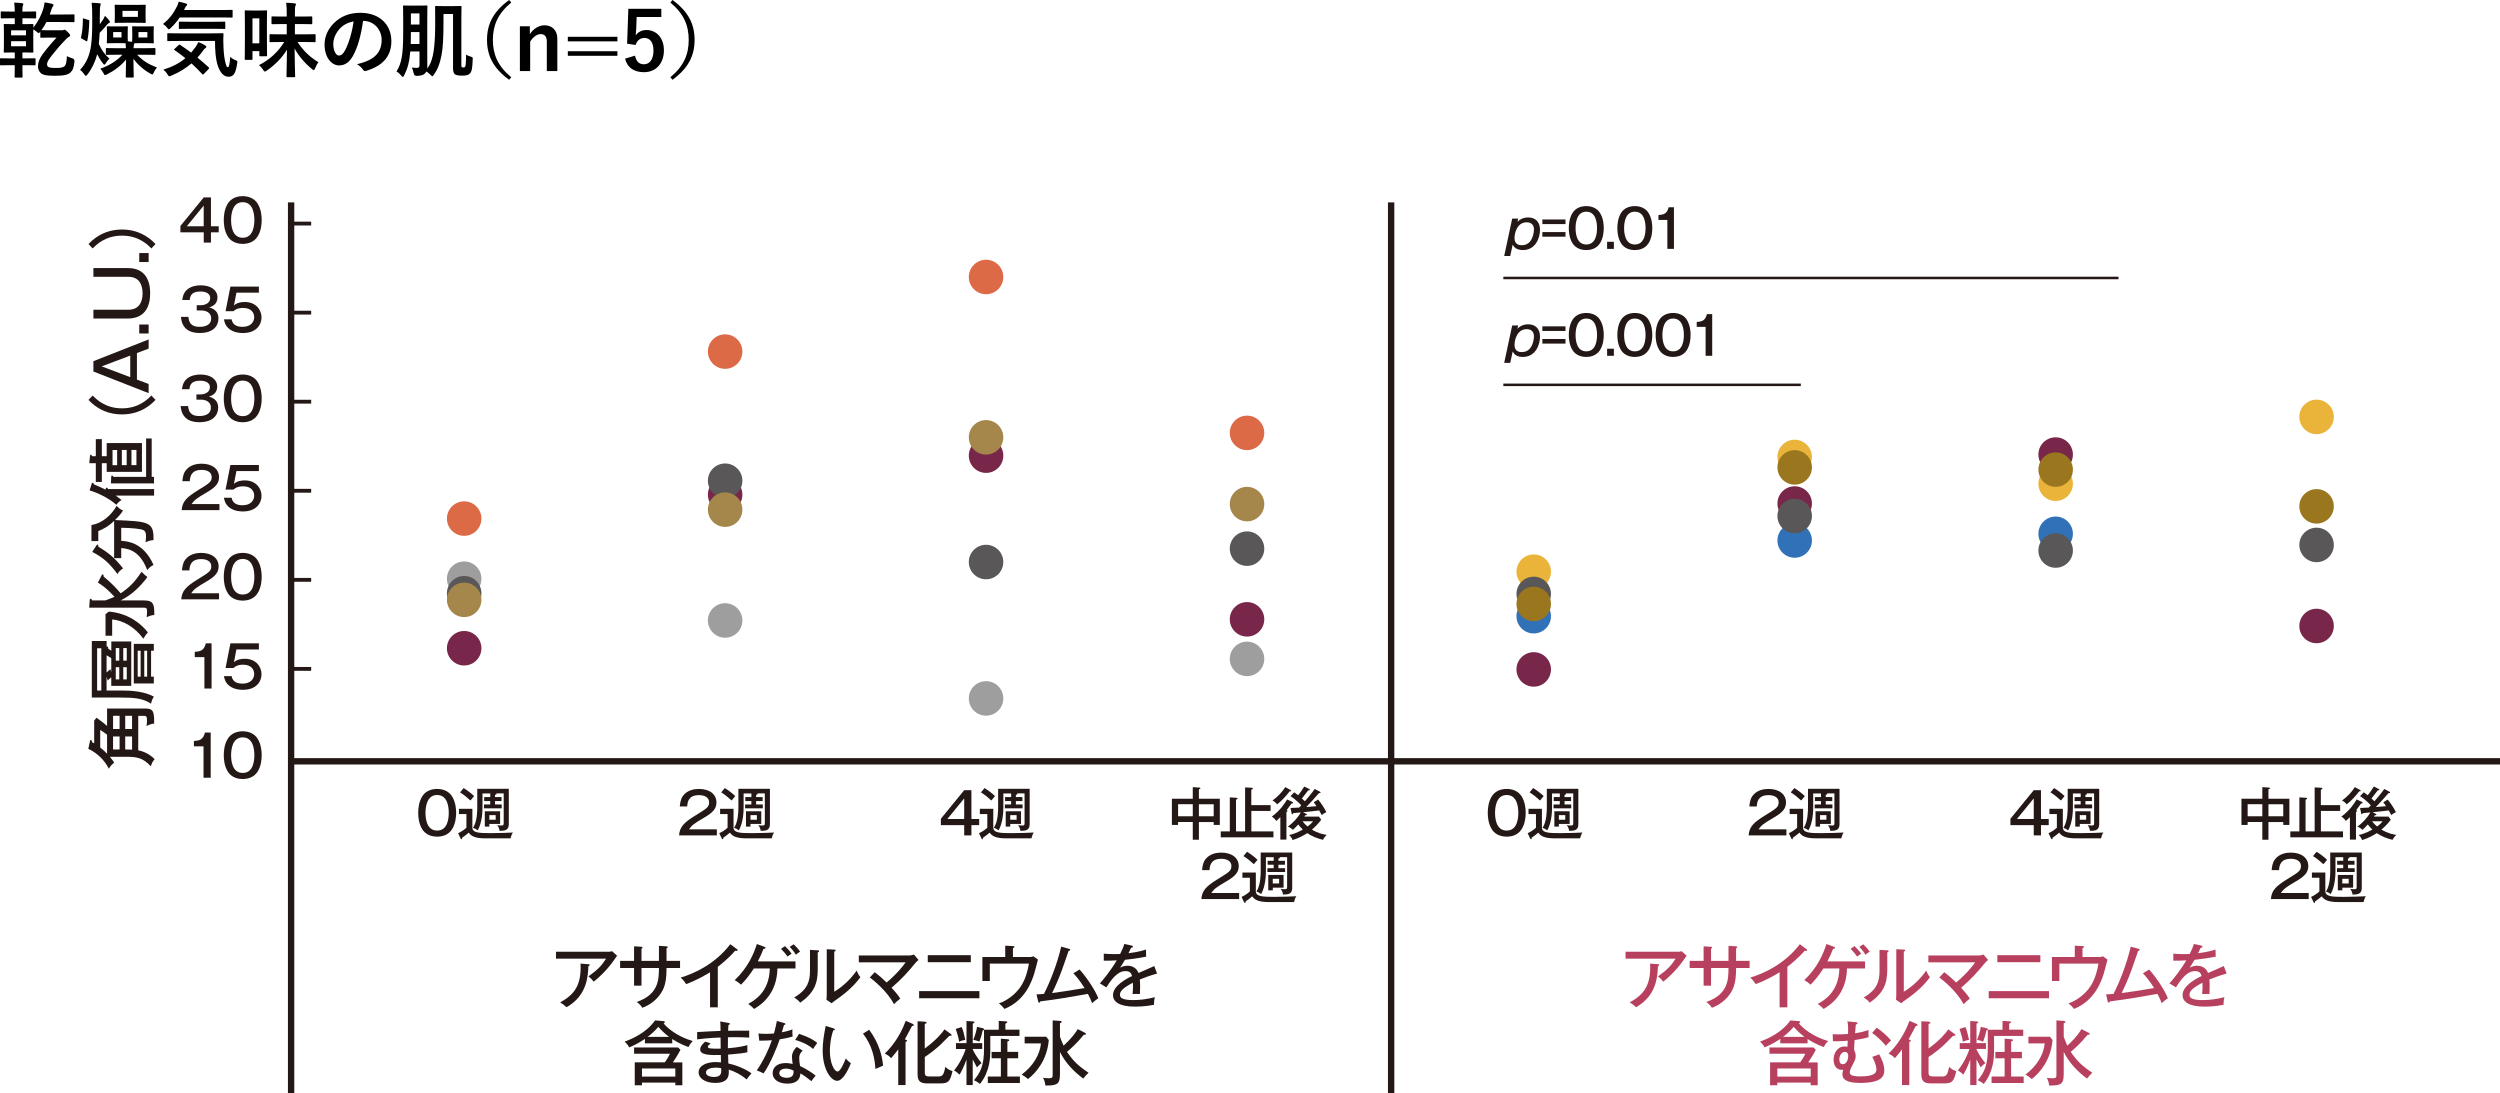 <?xml version="1.0" encoding="UTF-8"?><svg id="b" xmlns="http://www.w3.org/2000/svg" width="612.92" height="267.99" viewBox="0 0 612.92 267.99"><defs><style>.d{fill:#231815;}.e{fill:#595757;}.f{stroke-width:.62px;}.f,.g,.h{fill:none;stroke:#231815;stroke-miterlimit:10;}.i{fill:#78264a;}.g{stroke-width:1.56px;}.j{fill:#9a771f;}.k{fill:#e9b439;}.l{fill:#a5874c;}.h{stroke-width:.94px;}.m{fill:#dd6a47;}.n{fill:#3071b7;}.o{fill:#b8405f;}.p{fill:#9e9e9f;}</style></defs><g id="c"><line class="g" x1="71.37" y1="186.65" x2="612.92" y2="186.65"/><line class="g" x1="341.06" y1="49.62" x2="341.06" y2="267.99"/><line class="g" x1="71.37" y1="49.62" x2="71.37" y2="267.99"/><line class="h" x1="76.29" y1="163.99" x2="70.83" y2="163.99"/><line class="h" x1="76.29" y1="142.16" x2="70.83" y2="142.16"/><line class="h" x1="76.29" y1="120.32" x2="70.83" y2="120.32"/><line class="h" x1="76.29" y1="98.48" x2="70.83" y2="98.48"/><line class="h" x1="76.29" y1="76.65" x2="70.83" y2="76.65"/><line class="h" x1="76.29" y1="54.81" x2="70.83" y2="54.81"/><path class="d" d="M51.72,55.47h1.9v1.49h-1.9v2.52h-1.77v-2.52h-5.72v-1.56l5.72-7h1.77v7.07ZM49.94,55.47v-5.06l-4.13,5.06h4.13Z"/><path class="d" d="M63.15,49.89c.91,1.46,1.01,3.16,1.01,4.05,0,.79-.08,2.6-1.01,4.05-.98,1.53-2.61,1.8-3.64,1.8-1.94,0-3.08-.89-3.65-1.8-.9-1.43-1-3.13-1-4.05,0-1.03.14-2.68,1-4.05.79-1.25,2.15-1.8,3.65-1.8s2.88.59,3.64,1.8ZM56.66,53.93c0,1.18.17,4.36,2.85,4.36s2.85-3.18,2.85-4.36c0-1.39-.27-4.36-2.85-4.36s-2.85,3.04-2.85,4.36Z"/><path class="d" d="M48.22,74.83h.93c1.24,0,2.38-.58,2.38-1.73,0-1.63-2.02-1.63-2.42-1.63-1.93,0-2.5.84-2.59,2.08h-1.83c.07-.56.2-1.7,1.21-2.57,1.07-.91,2.61-1.03,3.3-1.03,2.57,0,4.12,1.22,4.12,2.95,0,1.83-1.46,2.28-2.04,2.46,1.83.48,2.28,1.64,2.28,2.71,0,1.8-1.26,3.57-4.58,3.57-1.04,0-4.34-.07-4.62-3.96h1.83c.11,1.5.79,2.45,2.71,2.45.45,0,2.87,0,2.87-2.04,0-1.66-1.56-1.98-2.46-1.98h-1.08v-1.28Z"/><path class="d" d="M63.48,71.75h-5.52l-.6,3.13c.81-.72,1.85-.84,2.67-.84,2.77,0,4.09,2.01,4.09,3.77s-1.24,3.84-4.55,3.84c-.66,0-2.07-.06-3.25-.91-1.17-.84-1.35-2.05-1.41-2.45h1.87c.28,1.56,1.6,1.84,2.7,1.84,1.93,0,2.84-1.15,2.84-2.38,0-.96-.62-2.26-2.7-2.26-1.48,0-2.07.53-2.38.81h-1.94l1.19-6.04h6.98v1.49Z"/><path class="d" d="M48.15,96.7h.93c1.24,0,2.38-.58,2.38-1.73,0-1.63-2.02-1.63-2.42-1.63-1.93,0-2.5.84-2.59,2.08h-1.83c.07-.56.2-1.7,1.21-2.57,1.07-.91,2.61-1.03,3.3-1.03,2.57,0,4.12,1.22,4.12,2.95,0,1.83-1.46,2.28-2.04,2.46,1.83.48,2.28,1.64,2.28,2.71,0,1.8-1.26,3.57-4.58,3.57-1.04,0-4.34-.07-4.62-3.96h1.83c.11,1.5.79,2.45,2.71,2.45.45,0,2.87,0,2.87-2.04,0-1.66-1.56-1.98-2.46-1.98h-1.08v-1.28Z"/><path class="d" d="M63.15,93.62c.91,1.46,1.01,3.16,1.01,4.05,0,.79-.08,2.6-1.01,4.05-.98,1.53-2.61,1.8-3.64,1.8-1.94,0-3.08-.89-3.65-1.8-.9-1.43-1-3.13-1-4.05,0-1.03.14-2.68,1-4.05.79-1.25,2.15-1.8,3.65-1.8s2.88.59,3.64,1.8ZM56.66,97.67c0,1.18.17,4.36,2.85,4.36s2.85-3.18,2.85-4.36c0-1.39-.27-4.36-2.85-4.36s-2.85,3.04-2.85,4.36Z"/><path class="d" d="M53.8,125.07h-9.26c.13-2.07,1.18-3.15,4.06-4.92,2.75-1.69,3.3-2.02,3.3-3.19,0-1.25-1.17-1.76-2.46-1.76-2.53,0-2.84,1.57-2.91,2.78h-1.81c.04-.53.13-1.69.73-2.54,1.08-1.53,2.92-1.76,3.96-1.76,2.66,0,4.29,1.35,4.29,3.29,0,1.42-.69,2.4-2.95,3.71-2.66,1.55-3.09,1.93-3.78,2.9h6.83v1.49Z"/><path class="d" d="M63.48,115.49h-5.52l-.6,3.13c.81-.72,1.85-.84,2.67-.84,2.77,0,4.09,2.01,4.09,3.77s-1.24,3.84-4.55,3.84c-.66,0-2.07-.06-3.25-.91-1.17-.84-1.35-2.05-1.41-2.45h1.87c.28,1.56,1.6,1.84,2.7,1.84,1.93,0,2.84-1.15,2.84-2.38,0-.96-.62-2.26-2.7-2.26-1.48,0-2.07.53-2.38.81h-1.94l1.19-6.04h6.98v1.49Z"/><path class="d" d="M53.7,146.94h-9.26c.13-2.07,1.18-3.15,4.06-4.92,2.75-1.69,3.3-2.02,3.3-3.19,0-1.25-1.17-1.76-2.46-1.76-2.53,0-2.84,1.57-2.91,2.78h-1.81c.04-.53.13-1.69.73-2.54,1.08-1.53,2.92-1.76,3.96-1.76,2.66,0,4.29,1.35,4.29,3.29,0,1.42-.69,2.4-2.95,3.71-2.66,1.55-3.09,1.93-3.78,2.9h6.83v1.49Z"/><path class="d" d="M63.15,137.35c.91,1.46,1.01,3.16,1.01,4.05,0,.79-.08,2.6-1.01,4.05-.98,1.53-2.61,1.8-3.64,1.8-1.94,0-3.08-.89-3.65-1.8-.9-1.43-1-3.13-1-4.05,0-1.03.14-2.68,1-4.05.79-1.25,2.15-1.8,3.65-1.8s2.88.59,3.64,1.8ZM56.66,141.4c0,1.18.17,4.36,2.85,4.36s2.85-3.18,2.85-4.36c0-1.39-.27-4.36-2.85-4.36s-2.85,3.04-2.85,4.36Z"/><path class="d" d="M51.87,168.81h-1.76v-7.7h-2.36v-1.31c1.32-.07,2.29-.29,2.71-2.07h1.41v11.07Z"/><path class="d" d="M63.48,159.22h-5.52l-.6,3.13c.81-.72,1.85-.84,2.67-.84,2.77,0,4.09,2.01,4.09,3.77s-1.24,3.84-4.55,3.84c-.66,0-2.07-.06-3.25-.91-1.17-.84-1.35-2.05-1.41-2.45h1.87c.28,1.56,1.6,1.84,2.7,1.84,1.93,0,2.84-1.15,2.84-2.38,0-.96-.62-2.26-2.7-2.26-1.48,0-2.07.53-2.38.81h-1.94l1.19-6.04h6.98v1.49Z"/><path class="d" d="M51.66,190.67h-1.76v-7.7h-2.36v-1.31c1.32-.07,2.29-.29,2.71-2.07h1.41v11.07Z"/><path class="d" d="M63.15,181.09c.91,1.46,1.01,3.16,1.01,4.05,0,.79-.08,2.6-1.01,4.05-.98,1.53-2.61,1.8-3.64,1.8-1.94,0-3.08-.89-3.65-1.8-.9-1.43-1-3.13-1-4.05,0-1.03.14-2.68,1-4.05.79-1.25,2.15-1.8,3.65-1.8s2.88.59,3.64,1.8ZM56.66,185.14c0,1.18.17,4.36,2.85,4.36s2.85-3.18,2.85-4.36c0-1.39-.27-4.36-2.85-4.36s-2.85,3.04-2.85,4.36Z"/><path class="d" d="M26.25,173.71h9.45c1.82,0,2.17.72,2.08,3.71-.52-.02-1.36.29-1.84.6.03-.43.1-.94.1-1.32,0-1.13-.21-1.2-.74-1.2h-1.41v8.45c2.18.45,3.32,1.51,4.02,2.16-.52.64-.7,1.01-.93,1.77-1.98-2.18-3.61-2.34-6.05-2.34h-4c.7.81.96,1.25,1.07,1.44-.38.27-.93.79-1.32,1.49-1.03-2.08-2.82-3.85-5.03-4.88l.41-1.91c.02-.09.09-.26.24-.26.19,0,.21.15.24.52.24.14.33.19.55.31v-5.6l.58-.69c1.2.86,1.75,1.31,2.58,2.01v-4.28ZM26.25,180.13c-.57-.45-.95-.7-1.68-1.17v4.31c.64.5,1.08.89,1.68,1.51v-4.66ZM27.72,175.49v3.23h1.6v-3.23h-1.6ZM29.32,183.74v-3.18h-1.6v3.18h1.6ZM30.7,175.49v3.23h1.68v-3.23h-1.68ZM30.7,183.74c.43,0,1.19.02,1.68.05v-3.23h-1.68v3.18Z"/><path class="d" d="M27.28,157.27h4.9v10.89h-4.9v-2.11c-.43.34-.48.38-.89.79l-.26-.93v3.38h3.8c2.15,0,5.5.21,7.8,1.51-.46.64-.64,1.41-.7,1.72-2.04-1.32-4.11-1.5-7.37-1.5h-7.15v-13.87h3.63v1.41c.03-.05.1-.07.17-.07.17,0,.22.36.24.57.33.19.43.27.74.48v-2.29ZM23.81,169.3h1.03v-10.36h-1.03v10.36ZM27.28,161.36c-.38-.26-.77-.5-1.15-.7v4.21c.24-.22.6-.55.93-.81l.22.69v-3.38ZM29.24,161.97v-3.08h-.86v3.08h.86ZM28.38,163.58v2.99h.86v-2.99h-.86ZM31.08,161.97v-3.08h-.86v3.08h.86ZM30.22,163.58v2.99h.86v-2.99h-.86ZM37.04,165.9h.67v1.67h-4.91v-9.71h4.91v1.68h-.67v6.36ZM34.48,159.54h-.72v6.36h.72v-6.36ZM36.07,159.54h-.7v6.36h.7v-6.36Z"/><path class="d" d="M35.32,147.21c2.08,0,2.51.72,2.51,3.09v.46c-.65.09-1.29.22-1.87.58.05-.65.1-1.01.1-1.31,0-1.03-.19-1.05-1.03-1.05h-13.16l.12-1.79s.02-.41.24-.41c.17,0,.24.15.34.41h3.28c.58-.21,1.46-.52,2.22-.88-2.27-2.46-3.71-3.26-4.07-3.47l.89-1.74c.07-.12.15-.29.29-.29.17,0,.21.22.21.36,0,.07,0,.12.02.19,1.98,1.6,3.33,3.09,4.17,4.11,2.22-1.51,3.42-2.73,5.12-5.29.58.6.82.82,1.44,1.29-1.77,2.42-3.99,4.47-6.55,5.72h5.72ZM25.87,150.58l.81-.64c4.81.41,7.94,2.99,9.57,5.1-.48.55-.69.84-1.1,1.55-2.1-2.82-4.91-4.48-7.65-4.73v4h-1.63v-5.29Z"/><path class="d" d="M29.72,136.84h-1.74v-9.14c-1.58,1.55-2.96,2.11-3.88,2.51v2.44h-1.68v-3.92c2.59-.43,4.88-2.39,6.17-4.72.65.67.84.81,1.56,1.15-.48.82-1.12,1.51-1.96,2.34,8.08.34,9.45.43,9.45,4.47,0,.17-.02.29-.02.45-.93.03-1.63.4-1.94.53.03-.24.12-.79.12-1.41,0-1.62-.48-1.7-2.58-1.96-.6-.07-2.68-.21-3.5-.19v3.21c1.6.1,5.45.41,7.92,5.89-.77.36-1.31,1-1.55,1.29-1.55-4.19-3.97-5.26-6.37-5.41v2.47ZM23.65,133.7c.05-.07.14-.19.26-.19.19,0,.19.15.19.5,2.32,1.43,3.92,2.58,6.07,5.34-.72.48-1.08.86-1.37,1.39-1.79-2.42-3.3-3.97-6.19-5.43l1.05-1.61Z"/><path class="d" d="M26.16,111.84v-3.21h8.64v7.06h-8.64v-2.13h-1.19v4.59h-1.48v-4.59h-1.6l.17-1.75c.02-.14.03-.34.21-.34.14,0,.22.19.31.38h.91v-4.19h1.48v4.19h1.19ZM37.78,119.89v1.62h-9.42c.76.52,1.12.81,1.44,1.08-.53.29-.95.7-1.27,1.17-1.8-1.61-4.62-2.97-6.56-3.52l.48-1.56c.03-.12.1-.34.27-.34.15,0,.24.21.29.4,1.91.82,2.11.93,2.83,1.29.09-.29.17-.48.31-.48s.26.19.34.36h11.27ZM37.76,116.91v1.61h-10.57l.07-1.51c0-.15.02-.43.22-.43.12,0,.24.17.33.33h8.01v-9.42h1.37v9.42h.57ZM28.72,110.32h-1.13v3.73h1.13v-3.73ZM29.87,114.04h1.19v-3.73h-1.19v3.73ZM32.23,114.04h1.22v-3.73h-1.22v3.73Z"/><path class="d" d="M22.71,96.97c.93.93,3.11,3.14,7.2,3.14s6.29-2.22,7.2-3.14l1.01,1.06c-.72.79-3.35,3.57-8.21,3.57s-7.49-2.78-8.21-3.57l1.01-1.06Z"/><path class="d" d="M22.9,88.55l13.54-5.33v2.25l-2.87,1.08v6.51l2.87,1.08v2.25l-13.54-5.31v-2.54ZM24.92,89.82l7.01,2.65v-5.29l-7.01,2.65Z"/><path class="d" d="M36.44,79.56v2.2h-2.3v-2.2h2.3Z"/><path class="d" d="M22.9,75.93h8.62c2.56,0,3.44-1.92,3.44-3.99s-.82-4.07-3.44-4.07h-8.62v-2.15h8.44c4.31,0,5.48,3.09,5.48,6.2,0,3.28-1.34,6.17-5.48,6.17h-8.44v-2.17Z"/><path class="d" d="M36.44,62.04v2.2h-2.3v-2.2h2.3Z"/><path class="d" d="M37.11,60.91c-.91-.93-3.11-3.14-7.2-3.14s-6.27,2.22-7.2,3.14l-1.01-1.07c.72-.77,3.37-3.57,8.21-3.57s7.49,2.8,8.21,3.57l-1.01,1.07Z"/><path class="d" d="M110.82,195.22c.91,1.46,1.01,3.16,1.01,4.05,0,.79-.08,2.6-1.01,4.05-.98,1.53-2.61,1.8-3.64,1.8-1.94,0-3.08-.89-3.65-1.8-.9-1.43-1-3.13-1-4.05,0-1.03.14-2.68,1-4.05.79-1.25,2.15-1.8,3.65-1.8s2.88.59,3.64,1.8ZM104.32,199.27c0,1.18.17,4.36,2.85,4.36s2.85-3.18,2.85-4.36c0-1.39-.27-4.36-2.85-4.36s-2.85,3.04-2.85,4.36Z"/><path class="d" d="M115.81,198.28v4.6c0,1.32,1.7,1.38,4.52,1.38,2.23,0,4.17-.1,5.42-.15-.27.38-.44.81-.58,1.43h-6.14c-2.57,0-3.54-.56-4.1-1.41-.45.42-1.05.84-1.62,1.24-.03.3-.04.39-.18.39-.08,0-.17-.1-.22-.22l-.6-1.27c.69-.27,1.73-1,2.04-1.35v-3.34h-1.83v-1.29h3.29ZM113.66,193.21c.76.44,1.98,1.36,2.57,1.97-.34.39-.52.6-.9,1.08-.58-.55-1.6-1.42-2.54-2l.87-1.05ZM120.2,195.43v-.9h-1.91v3.37c0,1.04-.07,3.74-1.17,5.68-.44-.34-.65-.45-1.15-.62,1.04-1.62,1.04-4.2,1.04-5.1v-4.47h7.73v8.68c0,1.48-.96,1.63-2.26,1.63-.1-.62-.2-.87-.59-1.42.25.06.49.11,1.07.11.49,0,.53-.17.53-.63v-7.24h-1.83s.07.07.07.11c0,.15-.18.23-.37.23v.56h1.6v.97h-1.6v.84h1.64v.94h-4.34v-.94h1.53v-.84h-1.48v-.97h1.48ZM122.61,198.89v3.12h-2.64v.65h-1.11v-3.77h3.75ZM119.97,199.84v1.14h1.56v-1.14h-1.56Z"/><path class="d" d="M175.75,204.81h-9.26c.13-2.07,1.18-3.15,4.06-4.92,2.75-1.69,3.3-2.02,3.3-3.19,0-1.25-1.17-1.76-2.46-1.76-2.53,0-2.84,1.57-2.91,2.78h-1.81c.04-.53.13-1.69.73-2.54,1.08-1.53,2.92-1.76,3.96-1.76,2.66,0,4.29,1.35,4.29,3.29,0,1.42-.69,2.4-2.95,3.71-2.66,1.55-3.09,1.93-3.78,2.9h6.83v1.49Z"/><path class="d" d="M179.84,198.28v4.6c0,1.32,1.7,1.38,4.52,1.38,2.23,0,4.17-.1,5.42-.15-.27.38-.44.81-.58,1.43h-6.14c-2.57,0-3.54-.56-4.1-1.41-.45.42-1.05.84-1.62,1.24-.03.3-.04.39-.18.39-.08,0-.17-.1-.22-.22l-.6-1.27c.69-.27,1.73-1,2.04-1.35v-3.34h-1.83v-1.29h3.29ZM177.69,193.21c.76.44,1.98,1.36,2.57,1.97-.34.39-.52.6-.9,1.08-.58-.55-1.6-1.42-2.54-2l.87-1.05ZM184.22,195.43v-.9h-1.91v3.37c0,1.04-.07,3.74-1.17,5.68-.44-.34-.65-.45-1.15-.62,1.04-1.62,1.04-4.2,1.04-5.1v-4.47h7.73v8.68c0,1.48-.96,1.63-2.26,1.63-.1-.62-.2-.87-.59-1.42.25.06.49.11,1.07.11.49,0,.53-.17.53-.63v-7.24h-1.83s.07.07.07.11c0,.15-.18.23-.37.23v.56h1.6v.97h-1.6v.84h1.64v.94h-4.34v-.94h1.53v-.84h-1.48v-.97h1.48ZM186.64,198.89v3.12h-2.64v.65h-1.11v-3.77h3.75ZM184,199.84v1.14h1.56v-1.14h-1.56Z"/><path class="d" d="M238.16,200.8h1.9v1.49h-1.9v2.52h-1.77v-2.52h-5.72v-1.56l5.72-7h1.77v7.07ZM236.39,200.8v-5.06l-4.13,5.06h4.13Z"/><path class="d" d="M243.52,198.28v4.6c0,1.32,1.7,1.38,4.52,1.38,2.23,0,4.17-.1,5.42-.15-.27.38-.44.81-.58,1.43h-6.14c-2.57,0-3.54-.56-4.1-1.41-.45.42-1.05.84-1.62,1.24-.03.3-.04.39-.18.39-.08,0-.17-.1-.22-.22l-.6-1.27c.69-.27,1.73-1,2.04-1.35v-3.34h-1.83v-1.29h3.29ZM241.37,193.21c.76.44,1.98,1.36,2.57,1.97-.34.39-.52.6-.9,1.08-.58-.55-1.6-1.42-2.54-2l.87-1.05ZM247.9,195.43v-.9h-1.91v3.37c0,1.04-.07,3.74-1.17,5.68-.44-.34-.65-.45-1.15-.62,1.04-1.62,1.04-4.2,1.04-5.1v-4.47h7.73v8.68c0,1.48-.96,1.63-2.26,1.63-.1-.62-.2-.87-.59-1.42.25.06.49.11,1.07.11.49,0,.53-.17.53-.63v-7.24h-1.83s.07.07.07.11c0,.15-.18.23-.37.23v.56h1.6v.97h-1.6v.84h1.64v.94h-4.34v-.94h1.53v-.84h-1.48v-.97h1.48ZM250.32,198.89v3.12h-2.64v.65h-1.11v-3.77h3.75ZM247.68,199.84v1.14h1.56v-1.14h-1.56Z"/><path class="d" d="M293.93,205.87h-1.5v-4.34h-3.6v.72h-1.52v-6.42h5.12v-2.85l1.6.11c.06,0,.27.01.27.21,0,.13-.21.17-.37.2v2.33h5.13v6.41h-1.5v-.7h-3.63v4.34ZM292.43,197.17h-3.6v2.95h3.6v-2.95ZM293.93,200.13h3.63v-2.95h-3.63v2.95Z"/><path class="d" d="M311.51,197.39v1.43h-4.72v5.02h5.42v1.45h-12.92v-1.45h2.22v-8.35l1.56.1c.2.01.34.03.34.17,0,.17-.2.22-.38.29v7.79h2.23v-10.79l1.55.08c.13,0,.35.03.35.18s-.23.25-.38.31v3.77h4.72Z"/><path class="d" d="M316.82,196.6c.1.04.21.1.21.22,0,.15-.24.18-.39.17-.14.21-1.05,1.45-1.21,1.66.1.03.23.08.23.18,0,.11-.13.18-.27.24v6.77h-1.49v-5.51c-.48.48-.69.67-.98.94-.15-.21-.51-.7-1.11-1.07,2.07-1.5,3.22-3.3,3.74-4.2l1.28.59ZM316.37,193.67c.1.06.18.11.18.2,0,.17-.3.15-.37.14-.96,1.22-1.81,2.21-3.06,3.19-.34-.41-.69-.72-1.15-.93,1.49-1.15,2.23-1.94,3.15-3.3l1.25.7ZM317.31,194.24c.49.35.7.51.97.73.53-.69,1.04-1.39,1.49-2.14l1.19.59c.08.04.17.11.17.2,0,.15-.21.17-.39.14-.51.67-1.36,1.77-1.55,2,.13.1.29.25.72.69.39-.44,1.81-2.12,2.42-3.02l1.26.66c.1.06.17.11.17.21,0,.13-.18.18-.39.14-1.01,1.17-2.09,2.36-3.11,3.42,1.32-.11,1.48-.13,2.5-.21-.35-.52-.51-.73-.67-.96l1.07-.66c.69.81,1.49,2.01,2.02,3.08-.65.35-.73.39-1.15.73-.11-.24-.22-.48-.62-1.15-1.32.17-1.53.2-3.94.44l.79.42c.1.06.15.1.15.18s-.08.14-.2.14c-.04,0-.13,0-.2-.01-.08.14-.13.21-.23.35h3.58l.56.76c-.32.44-1.01,1.33-2.28,2.43,1.6.94,2.82,1.17,3.63,1.29-.52.51-.63.65-.91,1.21-1.39-.32-2.81-.9-3.86-1.64-.59.39-2.08,1.25-3.6,1.7-.21-.55-.41-.8-.86-1.24.51-.11,1.67-.37,3.37-1.34-.11-.1-.67-.63-1.11-1.25-.62.67-.93.97-1.33,1.33-.42-.41-.69-.59-1.24-.81,1.1-.72,2.43-2.12,3.18-3.47-.49.06-1.43.15-1.85.18-.06.14-.13.27-.24.27-.13,0-.14-.14-.18-.32l-.24-1.22s1.95-.1,2.11-.1c.11-.11.23-.24.52-.55-.11-.13-1.28-1.39-2.63-2.26l.9-.93ZM319.34,201.35c.41.53.7.84,1.24,1.28.84-.63,1.17-1.05,1.35-1.28h-2.59Z"/><path class="d" d="M303.8,220.42h-9.26c.13-2.07,1.18-3.15,4.06-4.92,2.75-1.69,3.3-2.02,3.3-3.19,0-1.25-1.17-1.76-2.46-1.76-2.53,0-2.84,1.57-2.91,2.78h-1.81c.04-.53.13-1.69.73-2.54,1.08-1.53,2.92-1.76,3.96-1.76,2.66,0,4.29,1.35,4.29,3.29,0,1.42-.69,2.4-2.95,3.71-2.66,1.55-3.09,1.93-3.78,2.9h6.83v1.49Z"/><path class="d" d="M307.89,213.9v4.6c0,1.32,1.7,1.38,4.52,1.38,2.23,0,4.17-.1,5.42-.15-.27.38-.44.81-.58,1.43h-6.14c-2.57,0-3.54-.56-4.1-1.41-.45.42-1.05.84-1.62,1.24-.03.3-.04.39-.18.39-.08,0-.17-.1-.22-.22l-.6-1.27c.69-.27,1.73-1,2.04-1.35v-3.34h-1.83v-1.29h3.29ZM305.73,208.83c.76.44,1.98,1.36,2.57,1.97-.34.39-.52.6-.9,1.08-.58-.55-1.6-1.42-2.54-2l.87-1.05ZM312.27,211.05v-.9h-1.91v3.37c0,1.04-.07,3.74-1.17,5.68-.44-.34-.65-.45-1.15-.62,1.04-1.62,1.04-4.2,1.04-5.1v-4.47h7.73v8.68c0,1.48-.96,1.63-2.26,1.63-.1-.62-.2-.87-.59-1.42.25.06.49.11,1.07.11.49,0,.53-.17.53-.63v-7.24h-1.83s.07.07.07.11c0,.15-.18.23-.37.23v.56h1.6v.97h-1.6v.84h1.64v.94h-4.34v-.94h1.53v-.84h-1.48v-.97h1.48ZM314.69,214.51v3.12h-2.64v.65h-1.11v-3.77h3.75ZM312.04,215.46v1.14h1.56v-1.14h-1.56Z"/><path class="d" d="M373.04,195.22c.91,1.46,1.01,3.16,1.01,4.05,0,.79-.08,2.6-1.01,4.05-.98,1.53-2.61,1.8-3.64,1.8-1.94,0-3.08-.89-3.65-1.8-.9-1.43-1-3.13-1-4.05,0-1.03.14-2.68,1-4.05.79-1.25,2.15-1.8,3.65-1.8s2.88.59,3.64,1.8ZM366.54,199.27c0,1.18.17,4.36,2.85,4.36s2.85-3.18,2.85-4.36c0-1.39-.27-4.36-2.85-4.36s-2.85,3.04-2.85,4.36Z"/><path class="d" d="M378.03,198.28v4.6c0,1.32,1.7,1.38,4.52,1.38,2.23,0,4.17-.1,5.42-.15-.27.38-.44.81-.58,1.43h-6.14c-2.57,0-3.54-.56-4.1-1.41-.45.42-1.05.84-1.62,1.24-.03.3-.04.39-.18.39-.08,0-.17-.1-.22-.22l-.6-1.27c.69-.27,1.73-1,2.04-1.35v-3.34h-1.83v-1.29h3.29ZM375.88,193.21c.76.44,1.98,1.36,2.57,1.97-.34.39-.52.6-.9,1.08-.58-.55-1.6-1.42-2.54-2l.87-1.05ZM382.42,195.43v-.9h-1.91v3.37c0,1.04-.07,3.74-1.17,5.68-.44-.34-.65-.45-1.15-.62,1.04-1.62,1.04-4.2,1.04-5.1v-4.47h7.73v8.68c0,1.48-.96,1.63-2.26,1.63-.1-.62-.2-.87-.59-1.42.25.06.49.11,1.07.11.49,0,.53-.17.53-.63v-7.24h-1.83s.07.07.07.11c0,.15-.18.23-.37.23v.56h1.6v.97h-1.6v.84h1.64v.94h-4.34v-.94h1.53v-.84h-1.48v-.97h1.48ZM384.83,198.89v3.12h-2.64v.65h-1.11v-3.77h3.75ZM382.19,199.84v1.14h1.56v-1.14h-1.56Z"/><path class="d" d="M437.97,204.81h-9.26c.13-2.07,1.18-3.15,4.06-4.92,2.75-1.69,3.3-2.02,3.3-3.19,0-1.25-1.17-1.76-2.46-1.76-2.53,0-2.84,1.57-2.91,2.78h-1.81c.04-.53.13-1.69.73-2.54,1.08-1.53,2.92-1.76,3.96-1.76,2.66,0,4.29,1.35,4.29,3.29,0,1.42-.69,2.4-2.95,3.71-2.66,1.55-3.09,1.93-3.78,2.9h6.83v1.49Z"/><path class="d" d="M442.06,198.28v4.6c0,1.32,1.7,1.38,4.52,1.38,2.23,0,4.17-.1,5.42-.15-.27.38-.44.81-.58,1.43h-6.14c-2.57,0-3.54-.56-4.1-1.41-.45.42-1.05.84-1.62,1.24-.03.3-.04.39-.18.39-.08,0-.17-.1-.22-.22l-.6-1.27c.69-.27,1.73-1,2.04-1.35v-3.34h-1.83v-1.29h3.29ZM439.91,193.21c.76.44,1.98,1.36,2.57,1.97-.34.39-.52.6-.9,1.08-.58-.55-1.6-1.42-2.54-2l.87-1.05ZM446.45,195.43v-.9h-1.91v3.37c0,1.04-.07,3.74-1.17,5.68-.44-.34-.65-.45-1.15-.62,1.04-1.62,1.04-4.2,1.04-5.1v-4.47h7.73v8.68c0,1.48-.96,1.63-2.26,1.63-.1-.62-.2-.87-.59-1.42.25.06.49.11,1.07.11.49,0,.53-.17.53-.63v-7.24h-1.83s.07.07.07.11c0,.15-.18.23-.37.23v.56h1.6v.97h-1.6v.84h1.64v.94h-4.34v-.94h1.53v-.84h-1.48v-.97h1.48ZM448.86,198.89v3.12h-2.64v.65h-1.11v-3.77h3.75ZM446.22,199.84v1.14h1.56v-1.14h-1.56Z"/><path class="d" d="M500.38,200.8h1.9v1.49h-1.9v2.52h-1.77v-2.52h-5.72v-1.56l5.72-7h1.77v7.07ZM498.61,200.8v-5.06l-4.13,5.06h4.13Z"/><path class="d" d="M505.74,198.28v4.6c0,1.32,1.7,1.38,4.52,1.38,2.23,0,4.17-.1,5.42-.15-.27.38-.44.81-.58,1.43h-6.14c-2.57,0-3.54-.56-4.1-1.41-.45.42-1.05.84-1.62,1.24-.03.3-.04.39-.18.39-.08,0-.17-.1-.22-.22l-.6-1.27c.69-.27,1.73-1,2.04-1.35v-3.34h-1.83v-1.29h3.29ZM503.59,193.21c.76.44,1.98,1.36,2.57,1.97-.34.39-.52.6-.9,1.08-.58-.55-1.6-1.42-2.54-2l.87-1.05ZM510.12,195.43v-.9h-1.91v3.37c0,1.04-.07,3.74-1.17,5.68-.44-.34-.65-.45-1.15-.62,1.04-1.62,1.04-4.2,1.04-5.1v-4.47h7.73v8.68c0,1.48-.96,1.63-2.26,1.63-.1-.62-.2-.87-.59-1.42.25.06.49.11,1.07.11.49,0,.53-.17.53-.63v-7.24h-1.83s.07.07.07.11c0,.15-.18.23-.37.23v.56h1.6v.97h-1.6v.84h1.64v.94h-4.34v-.94h1.53v-.84h-1.48v-.97h1.48ZM512.54,198.89v3.12h-2.64v.65h-1.11v-3.77h3.75ZM509.9,199.84v1.14h1.56v-1.14h-1.56Z"/><path class="d" d="M556.15,205.87h-1.5v-4.34h-3.6v.72h-1.52v-6.42h5.12v-2.85l1.6.11c.06,0,.27.01.27.21,0,.13-.21.17-.37.2v2.33h5.13v6.41h-1.5v-.7h-3.63v4.34ZM554.65,197.17h-3.6v2.95h3.6v-2.95ZM556.15,200.13h3.63v-2.95h-3.63v2.95Z"/><path class="d" d="M573.73,197.39v1.43h-4.72v5.02h5.42v1.45h-12.92v-1.45h2.22v-8.35l1.56.1c.2.01.34.03.34.17,0,.17-.2.22-.38.29v7.79h2.23v-10.79l1.55.08c.13,0,.35.03.35.18s-.23.25-.38.31v3.77h4.72Z"/><path class="d" d="M579.04,196.6c.1.04.21.1.21.22,0,.15-.24.18-.39.17-.14.21-1.05,1.45-1.21,1.66.1.03.23.08.23.18,0,.11-.13.18-.27.24v6.77h-1.49v-5.51c-.48.48-.69.67-.98.94-.15-.21-.51-.7-1.11-1.07,2.07-1.5,3.22-3.3,3.74-4.2l1.28.59ZM578.59,193.67c.1.06.18.11.18.2,0,.17-.3.15-.37.14-.96,1.22-1.81,2.21-3.06,3.19-.34-.41-.69-.72-1.15-.93,1.49-1.15,2.23-1.94,3.15-3.3l1.25.7ZM579.53,194.24c.49.35.7.51.97.73.53-.69,1.04-1.39,1.49-2.14l1.19.59c.08.04.17.11.17.2,0,.15-.21.17-.39.14-.51.67-1.36,1.77-1.55,2,.13.1.29.25.72.69.39-.44,1.81-2.12,2.42-3.02l1.26.66c.1.06.17.11.17.21,0,.13-.18.18-.39.14-1.01,1.17-2.09,2.36-3.11,3.42,1.32-.11,1.48-.13,2.5-.21-.35-.52-.51-.73-.67-.96l1.07-.66c.69.81,1.49,2.01,2.02,3.08-.65.35-.73.39-1.15.73-.11-.24-.22-.48-.62-1.15-1.32.17-1.53.2-3.94.44l.79.42c.1.06.15.1.15.18s-.08.14-.2.14c-.04,0-.13,0-.2-.01-.08.14-.13.21-.23.35h3.58l.56.76c-.32.44-1.01,1.33-2.28,2.43,1.6.94,2.82,1.17,3.63,1.29-.52.51-.63.65-.91,1.21-1.39-.32-2.81-.9-3.86-1.64-.59.39-2.08,1.25-3.6,1.7-.21-.55-.41-.8-.86-1.24.51-.11,1.67-.37,3.37-1.34-.11-.1-.67-.63-1.11-1.25-.62.67-.93.97-1.33,1.33-.42-.41-.69-.59-1.24-.81,1.1-.72,2.43-2.12,3.18-3.47-.49.06-1.43.15-1.85.18-.06.14-.13.27-.24.27-.13,0-.14-.14-.18-.32l-.24-1.22s1.95-.1,2.11-.1c.11-.11.23-.24.52-.55-.11-.13-1.28-1.39-2.63-2.26l.9-.93ZM581.56,201.35c.41.53.7.84,1.24,1.28.84-.63,1.17-1.05,1.35-1.28h-2.59Z"/><path class="d" d="M566.02,220.42h-9.26c.13-2.07,1.18-3.15,4.06-4.92,2.75-1.69,3.3-2.02,3.3-3.19,0-1.25-1.17-1.76-2.46-1.76-2.53,0-2.84,1.57-2.91,2.78h-1.81c.04-.53.13-1.69.73-2.54,1.08-1.53,2.92-1.76,3.96-1.76,2.66,0,4.29,1.35,4.29,3.29,0,1.42-.69,2.4-2.95,3.71-2.66,1.55-3.09,1.93-3.78,2.9h6.83v1.49Z"/><path class="d" d="M570.1,213.9v4.6c0,1.32,1.7,1.38,4.52,1.38,2.23,0,4.17-.1,5.42-.15-.27.38-.44.81-.58,1.43h-6.14c-2.57,0-3.54-.56-4.1-1.41-.45.42-1.05.84-1.62,1.24-.03.3-.04.39-.18.39-.08,0-.17-.1-.22-.22l-.6-1.27c.69-.27,1.73-1,2.04-1.35v-3.34h-1.83v-1.29h3.29ZM567.95,208.83c.76.44,1.98,1.36,2.57,1.97-.34.39-.52.6-.9,1.08-.58-.55-1.6-1.42-2.54-2l.87-1.05ZM574.49,211.05v-.9h-1.91v3.37c0,1.04-.07,3.74-1.17,5.68-.44-.34-.65-.45-1.15-.62,1.04-1.62,1.04-4.2,1.04-5.1v-4.47h7.73v8.68c0,1.48-.96,1.63-2.26,1.63-.1-.62-.2-.87-.59-1.42.25.06.49.11,1.07.11.49,0,.53-.17.53-.63v-7.24h-1.83s.07.07.07.11c0,.15-.18.23-.37.23v.56h1.6v.97h-1.6v.84h1.64v.94h-4.34v-.94h1.53v-.84h-1.48v-.97h1.48ZM576.91,214.51v3.12h-2.64v.65h-1.11v-3.77h3.75ZM574.26,215.46v1.14h1.56v-1.14h-1.56Z"/><circle class="p" cx="177.78" cy="152.12" r="4.23"/><circle class="i" cx="177.78" cy="121.27" r="4.23"/><circle class="e" cx="177.78" cy="117.86" r="4.23"/><circle class="l" cx="177.78" cy="124.95" r="4.23"/><circle class="m" cx="177.78" cy="86.2" r="4.23"/><circle class="p" cx="241.75" cy="171.23" r="4.23"/><circle class="i" cx="241.75" cy="111.71" r="4.23"/><circle class="e" cx="241.75" cy="137.79" r="4.23"/><circle class="l" cx="241.75" cy="107.22" r="4.23"/><circle class="m" cx="241.75" cy="67.91" r="4.23"/><circle class="p" cx="305.73" cy="161.54" r="4.23"/><circle class="i" cx="305.73" cy="151.84" r="4.23"/><circle class="e" cx="305.73" cy="134.51" r="4.23"/><circle class="l" cx="305.73" cy="123.59" r="4.23"/><circle class="m" cx="305.73" cy="106.13" r="4.23"/><circle class="p" cx="113.8" cy="141.88" r="4.23"/><circle class="i" cx="113.8" cy="158.93" r="4.23"/><circle class="e" cx="113.8" cy="145.44" r="4.23"/><circle class="l" cx="113.8" cy="147.06" r="4.23"/><circle class="m" cx="113.8" cy="127.14" r="4.23"/><circle class="i" cx="376.02" cy="164.12" r="4.23"/><circle class="n" cx="376.02" cy="151.07" r="4.23"/><circle class="k" cx="376.02" cy="140.16" r="4.23"/><circle class="e" cx="376.02" cy="145.61" r="4.23"/><circle class="j" cx="376.02" cy="148.07" r="4.23"/><circle class="i" cx="440" cy="123.45" r="4.23"/><circle class="n" cx="440" cy="132.51" r="4.23"/><circle class="k" cx="440" cy="112.04" r="4.23"/><circle class="e" cx="440" cy="126.51" r="4.23"/><circle class="j" cx="440" cy="114.59" r="4.23"/><circle class="i" cx="503.98" cy="111.44" r="4.23"/><circle class="n" cx="503.98" cy="130.87" r="4.23"/><circle class="k" cx="503.98" cy="118.59" r="4.23"/><circle class="e" cx="503.98" cy="134.97" r="4.23"/><circle class="j" cx="503.98" cy="115.13" r="4.23"/><circle class="i" cx="567.95" cy="153.47" r="4.23"/><circle class="k" cx="567.95" cy="102.21" r="4.23"/><circle class="e" cx="567.95" cy="133.6" r="4.23"/><circle class="j" cx="567.95" cy="124.14" r="4.23"/><path class="d" d="M149.11,233.35c.29,0,.67-.05.94-.15l1.25,1.13c-.21.24-.27.34-.6.82-2.04,2.99-4.31,4.86-5.14,5.53-.36-.48-.77-.91-1.29-1.29,2.41-1.75,3.3-2.73,4.31-4.35h-12.27v-1.7h12.78ZM144.25,236.39c.09,0,.33.03.33.17,0,.17-.21.27-.33.33-.1,2.46-.31,7.2-5.36,10.05-.64-.57-.82-.72-1.56-1.2,3.64-1.96,5.24-4.35,5-9.5l1.92.15Z"/><path class="d" d="M161.55,231.89l1.86.12c.12,0,.29.05.29.19,0,.17-.21.26-.29.29v3.09h3.32v1.74h-3.32v.31c0,3.54-.76,4.93-1.39,5.91-1.56,2.37-3.85,3.28-4.54,3.54-.24-.38-.55-.81-1.36-1.43,5.41-1.89,5.41-5.57,5.43-8.33h-4.28v4.33h-1.82v-4.33h-3.42v-1.74h3.42v-3.57l1.74.1c.22.02.34.05.34.21,0,.1-.07.19-.26.27v2.99h4.28v-3.69Z"/><path class="d" d="M175.99,246.96h-1.91v-8.59c-.81.52-3.23,1.94-5.86,2.9-.29-.46-.72-1.05-1.34-1.6,3.3-.96,8.47-3.33,12.16-8.18l1.65,1.22c.1.09.15.15.15.27s-.15.15-.27.15-.22-.02-.33-.05c-1.6,1.89-3.83,3.63-4.26,3.95v9.91Z"/><path class="d" d="M184.81,237.44c-.91,1.43-1.94,2.78-3.13,3.97-.48-.41-.84-.7-1.55-1.12,3.21-3.02,4.67-6.43,5.43-8.85l1.87.7c.1.03.27.1.27.24,0,.17-.34.24-.52.27-.43,1.08-.77,1.86-1.39,3.06h9.24v1.72h-4.43c-.12,6.27-3.97,8.9-5.72,9.93-.29-.31-.65-.67-1.44-1.24,1.37-.76,5.19-2.82,5.29-8.69h-3.93ZM192.45,231.96c.41.38,1.15,1.15,1.63,1.86-.48.31-.67.43-1,.7-.41-.6-.98-1.29-1.6-1.89l.96-.67ZM194.58,231.51c.5.45,1.08,1.08,1.58,1.8-.29.17-.65.43-1.05.76-.4-.7-.82-1.24-1.51-1.92l.98-.64Z"/><path class="d" d="M200.41,232.97c.17.02.4.02.4.22,0,.17-.19.27-.33.33v4.23c0,3.47-.98,5.76-4.3,8.08-.34-.45-.58-.69-1.48-1.27,3.42-2.01,3.88-4.12,3.88-6.65v-5.03l1.82.1ZM204.53,232.8c.19.02.34.02.34.21,0,.15-.17.22-.34.31v9.81c2.13-1.25,4.19-3.25,5.48-5.17.46,1,.52,1.1.94,1.6-2.01,2.8-4.86,4.79-6.08,5.65-.58.41-.65.45-.96.76l-1.29-.86c.03-.34.07-.86.07-1.34v-11.05l1.84.09Z"/><path class="d" d="M214.43,238.35c1.06.77,2.32,1.89,2.94,2.53,2.8-2.37,4.09-4.16,4.66-4.95h-11.48v-1.68h12.44c.09,0,.5-.02,1.08-.24l1.12,1.34c-.5.41-.67.62-.82.81-1.87,2.27-3.25,3.81-5.79,6.01,1.46,1.58,1.86,2.22,2.13,2.66-.79.64-1.08.86-1.51,1.36-1.77-3.23-4.83-5.69-5.96-6.55l1.2-1.29Z"/><path class="d" d="M240.12,242.99v1.75h-14.78v-1.75h14.78ZM238.01,234.18v1.72h-10.55v-1.72h10.55Z"/><path class="d" d="M252.11,234.64c.53,0,.77,0,1.24-.19l1.12.81c-.15.57-.77,3.02-.93,3.5-.57,1.74-2.1,6.49-7.27,8.59-.52-.64-.81-.91-1.36-1.36,2.01-.67,4.04-2.25,5.24-3.99.96-1.39,1.67-3.18,2.11-5.76h-9.59v4.26h-1.82v-5.88h5.6v-2.77l1.89.1c.31.02.38.09.38.19,0,.17-.26.27-.38.33v2.15h3.76Z"/><path class="d" d="M264.68,237.7c1.86,2.03,3.97,5.34,4.59,7.04-.22.15-1.05.74-1.51,1.22-.29-.77-.57-1.41-1.03-2.29-6.39,1.12-7.1,1.24-11.68,1.84-.09.26-.15.31-.27.31-.14,0-.22-.14-.26-.31l-.4-1.72c.46-.02.84-.03,1.82-.12,1.39-2.65,3.28-7.39,4.23-11.58l1.89.52c.21.05.33.12.33.24,0,.22-.31.27-.41.29-.27.74-1.39,4.07-1.65,4.74-.7,1.89-1.49,3.76-2.39,5.58,1.84-.22,3.85-.55,7.97-1.22-1.12-1.74-1.99-2.82-2.75-3.62l1.53-.93Z"/><path class="d" d="M277.4,231.81c.1.02.36.07.36.29,0,.05-.02.24-.45.26-.14.31-.27.6-.64,1.34.52-.07,2.61-.31,4.28-.91l.05,1.75c-2.15.43-4.09.67-5.19.77-.57.96-.81,1.36-1.19,1.92.88-.46,1.63-.46,1.82-.46.31,0,1.99,0,2.7,1.77,1.29-.57,3.33-1.44,3.85-1.7l.69,1.84c-1.87.53-2.87.93-4.23,1.46.07.64.07,1.31.07,1.84,0,.81-.02,1.25-.05,1.72-.29-.02-1.15-.03-1.79,0,.14-1.48.09-2.51.07-2.77-2.8,1.46-3.16,2.25-3.16,2.94,0,.53.12,1.32,3.23,1.32,1.79,0,3.57-.26,5.31-.72-.14.58-.21,1.05-.21,1.87-2.11.45-4.24.45-4.74.45-3.92,0-5.31-1.31-5.31-2.82,0-2.27,3.25-4.02,4.67-4.67-.14-.48-.34-1.22-1.62-1.22s-2.71.81-4.67,3.99l-1.6-.98c.81-.84,2.75-3.25,4.14-5.64-1.39.07-1.82.09-3.18.07v-1.72c.55.05,1.22.12,2.41.12.69,0,1.25-.02,1.6-.03.58-1.19.79-1.65,1.03-2.46l1.74.38Z"/><path class="d" d="M164.8,255.79h-6.68v-1.08c-1.6,1.08-2.92,1.68-3.85,2.08-.31-.58-.65-.96-1.12-1.43,1.82-.64,5.33-2.17,7.44-5.19l1.98.17c.22.02.43.05.43.26,0,.1-.12.19-.31.29.94,1.22,3.56,3.33,7.15,4.33-.53.58-.72.82-1.03,1.48-.57-.19-2.17-.77-4-1.96v1.05ZM167.29,260.45v5.62h-1.72v-.65h-8.18v.65h-1.77v-5.62h7.37c.64-.86,1.01-1.58,1.27-2.11h-8.8v-1.53h10.79l.58.57c-.7,1.34-1.56,2.66-1.86,3.08h2.3ZM157.39,263.95h8.18v-1.99h-8.18v1.99ZM164.04,254.21c-1.32-.96-2.27-2.04-2.63-2.46-1.08,1.24-2.03,2.01-2.63,2.46h5.26Z"/><path class="d" d="M178.67,250.82c.15.03.27.03.27.19,0,.19-.24.24-.34.27-.05.72-.07,1.1-.09,1.43.82,0,4.43-.07,5.17-.02v1.7c-.89-.05-2.15-.14-5.21-.09,0,.09-.03,1.87-.02,2.7,2.73-.21,4.04-.57,4.78-.77v1.75c-1.07.24-1.79.34-4.73.58,0,.34.05,1.87.07,2.18,2.37.48,4.59,1.6,5.67,2.42-.57.65-.67.79-1.2,1.49-1.39-1.22-2.87-1.94-4.38-2.41.07,1.19.21,3.26-3.32,3.26-2.47,0-4.07-1.2-4.07-2.56,0-1.82,2.25-2.56,4.12-2.56.36,0,.93.03,1.37.07,0-.22-.03-1.48-.03-1.8-2.42.05-5.07.1-5.07-1.36,0-.6.36-1.13,1.22-1.92l1.34.43c-.6.53-.67.6-.67.82,0,.38.43.41,1.01.45.36.03.81.05,2.13.02-.02-.43-.03-2.34-.03-2.73-2.78.1-4.67.34-5.74.46v-1.79c.89-.07,4.91-.26,5.74-.29-.02-1.27-.02-1.68-.09-2.32l2.08.38ZM175.52,261.75c-1.17,0-2.44.31-2.44,1.19,0,1.01,1.6,1.1,1.98,1.1,1.77,0,1.77-1.05,1.77-1.6,0-.21-.02-.36-.03-.55-.27-.07-.6-.14-1.27-.14Z"/><path class="d" d="M185.95,253.37c.52.05.94.1,1.82.1.96,0,1.68-.07,1.99-.1.45-1.65.58-2.46.7-3.06l1.86.53c.15.05.24.09.24.22,0,.19-.15.21-.34.22-.09.27-.46,1.55-.53,1.8.43-.07,1.36-.26,2.59-.7-.03.5-.03,1.2.05,1.75-1.58.45-2.9.64-3.16.67-.6,1.79-2.3,6.03-3.97,8.37-.72-.38-.77-.4-1.67-.74,1.68-2.41,3.04-5.36,3.71-7.41-.48.05-1.79.14-3.09.12l-.21-1.79ZM196.79,257.59c-.81.76-.84,1.39-.84,1.79,0,.84.12,1.51.22,1.99,1.31.6,2.73,1.48,3.8,2.34-.36.41-.52.62-1.05,1.36-1.79-1.41-2.15-1.6-2.7-1.89-.07,2.49-2.59,2.49-3.2,2.49-1.96,0-3.59-.89-3.59-2.58,0-1.25.94-2.46,3.16-2.46.76,0,1.36.14,1.74.22-.07-.58-.17-1.25-.17-1.79,0-1.1.79-2.1,1.2-2.39l1.43.91ZM192.68,261.99c-.84,0-1.62.36-1.62,1.1,0,1.15,1.72,1.15,1.82,1.15,1.72,0,1.7-1.07,1.68-1.77-.93-.48-1.72-.48-1.89-.48ZM195.91,253.47c2.65.88,3.64,1.56,4.45,2.22-.58.82-.76,1.07-1.01,1.48-1.55-1.34-3.47-1.94-4.4-2.22l.96-1.48Z"/><path class="d" d="M204.3,252.11c.24.07.36.1.36.27,0,.21-.22.24-.38.24-.82,2.37-.82,4.74-.82,5.15,0,2.8,1.07,4.93,1.87,4.93.74,0,1.63-2.2,2.03-3.2.48.57.77.84,1.25,1.17-.31.76-1.74,4.31-3.38,4.31-1.41,0-3.54-2.61-3.54-7.49,0-2.08.38-4.14.74-5.96l1.87.57ZM213.09,252.46c2.42,3.25,3.2,6.46,3.42,8.8-.27.09-1.43.6-1.89.81-.15-2.71-.82-5.81-3.04-8.66l1.51-.94Z"/><path class="d" d="M222.01,266.03h-1.79v-8.76c-.15.22-.88,1.2-1.75,2.17-.48-.55-.86-.79-1.55-1.13,1.01-.96,3.5-3.57,5.14-8.04l1.72.76c.15.07.26.17.26.27,0,.17-.17.21-.45.26-.29.52-1.48,2.8-1.75,3.25.34.12.55.24.55.34,0,.14-.15.24-.38.29v10.6ZM233.06,253.45c.09.05.24.21.24.31,0,.19-.24.21-.57.21-.36.36-1.92,1.94-2.25,2.25-1.56,1.44-3.32,2.65-3.75,2.92v3.87c0,.79.38.91,1.34.91h1.99c1.15,0,1.31-.55,1.72-2.37.36.38.82.77,1.74,1.05-.58,2.63-1.1,3.02-3.01,3.02h-3.13c-1.87,0-2.42-.62-2.42-2.3v-12.94l1.73.1c.28.02.48.09.48.26s-.17.22-.45.29v6.03c2.89-2.1,4.4-3.99,4.83-4.69l1.49,1.08Z"/><path class="d" d="M238.5,266.03h-1.55v-6.27c-.79,2.2-1.39,3.18-1.7,3.71-.53-.53-.91-.79-1.34-1.05,1.25-1.46,2.41-3.76,2.83-5.24h-2.37v-1.43h2.58v-5.43l1.61.1c.17.02.33.05.33.22,0,.14-.15.22-.4.31v4.79h2.32v1.43h-2.32v.14c.19.4.91,1.84,2.16,3.33-.48.34-.84.67-1.12,1.07-.17-.31-1-1.86-1.05-1.98v6.29ZM235.79,251.8c.4,1.05.57,1.75.86,3.14-.64.1-.79.17-1.51.45-.15-1.07-.33-1.58-.82-3.14l1.48-.45ZM244.86,252.46v-2.17l1.8.12c.21.02.29.07.29.19,0,.19-.26.27-.46.36v1.49h3.45v1.53h-7.15v3.59c0,1.61-.07,5.1-2.53,8.18-.53-.45-1.07-.74-1.48-.91,1.65-1.94,2.47-3.71,2.47-7.71v-4.66c-.09.07-.15.12-.34.17-.24,1.13-.34,1.49-.79,2.73-.36-.15-1-.34-1.49-.45.6-1.43.82-2.63.91-3.16l1.46.33c.12.03.34.17.26.36h3.59ZM249.62,257.9v1.55h-2.65v4.48h3.08v1.58h-7.87v-1.58h3.2v-4.48h-2.27v-1.55h2.27v-3.25l1.74.15c.1.02.31.03.31.22s-.17.24-.45.31v2.56h2.65Z"/><path class="d" d="M256.49,254.17l.64.81c-.41,4.81-2.99,7.94-5.1,9.57-.55-.48-.84-.69-1.55-1.1,2.82-2.1,4.48-4.91,4.73-7.65h-4v-1.63h5.29ZM259.85,263.62c0,2.08-.72,2.51-3.09,2.51h-.46c-.09-.65-.22-1.29-.58-1.87.65.05,1.01.1,1.31.1,1.03,0,1.05-.19,1.05-1.03v-13.16l1.79.12s.41.02.41.24c0,.17-.15.24-.41.34v3.28c.21.58.52,1.46.88,2.22,2.46-2.27,3.26-3.71,3.47-4.07l1.74.89c.12.07.29.15.29.29,0,.17-.22.21-.36.21-.07,0-.12,0-.19.02-1.6,1.98-3.09,3.33-4.11,4.17,1.51,2.22,2.73,3.42,5.29,5.12-.6.58-.82.82-1.29,1.44-2.42-1.77-4.47-3.99-5.72-6.55v5.72Z"/><path class="o" d="M411.33,233.35c.29,0,.67-.05.94-.15l1.25,1.13c-.21.24-.27.34-.6.82-2.04,2.99-4.31,4.86-5.14,5.53-.36-.48-.77-.91-1.29-1.29,2.41-1.75,3.3-2.73,4.31-4.35h-12.27v-1.7h12.78ZM406.47,236.39c.09,0,.33.03.33.17,0,.17-.21.27-.33.33-.1,2.46-.31,7.2-5.36,10.05-.64-.57-.82-.72-1.56-1.2,3.64-1.96,5.24-4.35,5-9.5l1.92.15Z"/><path class="o" d="M423.77,231.89l1.86.12c.12,0,.29.05.29.19,0,.17-.21.26-.29.29v3.09h3.32v1.74h-3.32v.31c0,3.54-.76,4.93-1.39,5.91-1.56,2.37-3.85,3.28-4.54,3.54-.24-.38-.55-.81-1.36-1.43,5.41-1.89,5.41-5.57,5.43-8.33h-4.28v4.33h-1.82v-4.33h-3.42v-1.74h3.42v-3.57l1.74.1c.22.02.34.05.34.21,0,.1-.07.19-.26.27v2.99h4.28v-3.69Z"/><path class="o" d="M438.21,246.96h-1.91v-8.59c-.81.52-3.23,1.94-5.86,2.9-.29-.46-.72-1.05-1.34-1.6,3.3-.96,8.47-3.33,12.16-8.18l1.65,1.22c.1.09.15.15.15.27s-.15.15-.27.15-.22-.02-.33-.05c-1.6,1.89-3.83,3.63-4.26,3.95v9.91Z"/><path class="o" d="M447.03,237.44c-.91,1.43-1.94,2.78-3.13,3.97-.48-.41-.84-.7-1.55-1.12,3.21-3.02,4.67-6.43,5.43-8.85l1.87.7c.1.03.27.1.27.24,0,.17-.34.24-.52.27-.43,1.08-.77,1.86-1.39,3.06h9.24v1.72h-4.43c-.12,6.27-3.97,8.9-5.72,9.93-.29-.31-.65-.67-1.44-1.24,1.37-.76,5.19-2.82,5.29-8.69h-3.93ZM454.68,231.96c.41.38,1.15,1.15,1.63,1.86-.48.31-.67.43-1,.7-.41-.6-.98-1.29-1.6-1.89l.96-.67ZM456.81,231.51c.5.45,1.08,1.08,1.58,1.8-.29.17-.65.43-1.05.76-.4-.7-.82-1.24-1.51-1.92l.98-.64Z"/><path class="o" d="M462.63,232.97c.17.02.4.02.4.22,0,.17-.19.27-.33.33v4.23c0,3.47-.98,5.76-4.3,8.08-.34-.45-.58-.69-1.48-1.27,3.42-2.01,3.88-4.12,3.88-6.65v-5.03l1.82.1ZM466.75,232.8c.19.02.34.02.34.21,0,.15-.17.22-.34.31v9.81c2.13-1.25,4.19-3.25,5.48-5.17.46,1,.52,1.1.94,1.6-2.01,2.8-4.86,4.79-6.08,5.65-.58.41-.65.45-.96.76l-1.29-.86c.03-.34.07-.86.07-1.34v-11.05l1.84.09Z"/><path class="o" d="M476.65,238.35c1.06.77,2.32,1.89,2.94,2.53,2.8-2.37,4.09-4.16,4.66-4.95h-11.48v-1.68h12.44c.09,0,.5-.02,1.08-.24l1.12,1.34c-.5.41-.67.62-.82.81-1.87,2.27-3.25,3.81-5.79,6.01,1.46,1.58,1.86,2.22,2.13,2.66-.79.64-1.08.86-1.51,1.36-1.77-3.23-4.83-5.69-5.96-6.55l1.2-1.29Z"/><path class="o" d="M502.35,242.99v1.75h-14.78v-1.75h14.78ZM500.23,234.18v1.72h-10.55v-1.72h10.55Z"/><path class="o" d="M514.33,234.64c.53,0,.77,0,1.24-.19l1.12.81c-.15.57-.77,3.02-.93,3.5-.57,1.74-2.1,6.49-7.27,8.59-.52-.64-.81-.91-1.36-1.36,2.01-.67,4.04-2.25,5.24-3.99.96-1.39,1.67-3.18,2.11-5.76h-9.59v4.26h-1.82v-5.88h5.6v-2.77l1.89.1c.31.02.38.09.38.19,0,.17-.26.27-.38.33v2.15h3.76Z"/><path class="o" d="M526.9,237.7c1.86,2.03,3.97,5.34,4.59,7.04-.22.15-1.05.74-1.51,1.22-.29-.77-.57-1.41-1.03-2.29-6.39,1.12-7.1,1.24-11.68,1.84-.09.26-.15.31-.27.31-.14,0-.22-.14-.26-.31l-.4-1.72c.46-.02.84-.03,1.82-.12,1.39-2.65,3.28-7.39,4.23-11.58l1.89.52c.21.05.33.12.33.24,0,.22-.31.27-.41.29-.27.74-1.39,4.07-1.65,4.74-.7,1.89-1.49,3.76-2.39,5.58,1.84-.22,3.85-.55,7.97-1.22-1.12-1.74-1.99-2.82-2.75-3.62l1.53-.93Z"/><path class="o" d="M539.62,231.81c.1.02.36.07.36.29,0,.05-.02.24-.45.26-.14.31-.27.6-.64,1.34.52-.07,2.61-.31,4.28-.91l.05,1.75c-2.15.43-4.09.67-5.19.77-.57.96-.81,1.36-1.19,1.92.88-.46,1.63-.46,1.82-.46.31,0,1.99,0,2.7,1.77,1.29-.57,3.33-1.44,3.85-1.7l.69,1.84c-1.87.53-2.87.93-4.23,1.46.07.64.07,1.31.07,1.84,0,.81-.02,1.25-.05,1.72-.29-.02-1.15-.03-1.79,0,.14-1.48.09-2.51.07-2.77-2.8,1.46-3.16,2.25-3.16,2.94,0,.53.12,1.32,3.23,1.32,1.79,0,3.57-.26,5.31-.72-.14.58-.21,1.05-.21,1.87-2.11.45-4.24.45-4.74.45-3.92,0-5.31-1.31-5.31-2.82,0-2.27,3.25-4.02,4.67-4.67-.14-.48-.34-1.22-1.62-1.22s-2.71.81-4.67,3.99l-1.6-.98c.81-.84,2.75-3.25,4.14-5.64-1.39.07-1.82.09-3.18.07v-1.72c.55.05,1.22.12,2.41.12.69,0,1.25-.02,1.6-.03.58-1.19.79-1.65,1.03-2.46l1.74.38Z"/><path class="o" d="M443.15,255.79h-6.68v-1.08c-1.6,1.08-2.92,1.68-3.85,2.08-.31-.58-.65-.96-1.12-1.43,1.82-.64,5.33-2.17,7.44-5.19l1.98.17c.22.02.43.05.43.26,0,.1-.12.19-.31.29.94,1.22,3.56,3.33,7.15,4.33-.53.58-.72.82-1.03,1.48-.57-.19-2.17-.77-4-1.96v1.05ZM445.64,260.45v5.62h-1.72v-.65h-8.18v.65h-1.77v-5.62h7.37c.64-.86,1.01-1.58,1.27-2.11h-8.8v-1.53h10.79l.58.57c-.7,1.34-1.56,2.66-1.86,3.08h2.3ZM435.75,263.95h8.18v-1.99h-8.18v1.99ZM442.4,254.21c-1.32-.96-2.27-2.04-2.63-2.46-1.08,1.24-2.03,2.01-2.63,2.46h5.26Z"/><path class="o" d="M455.09,250.62c.09,0,.31.05.31.24,0,.21-.26.29-.41.33-.05.55-.07.72-.19,2.13,1.63-.22,2.83-.64,3.3-.79-.02.98-.02,1.15.03,1.75-1.13.33-1.96.5-3.44.7-.03.53-.14,1.96-.12,2.42.17.36.38.81.38,1.48,0,.48-.1.94-.45,1.6-.6,1.12-1,1.89-1,2.41,0,.55.33,1.01,2.63,1.01,3.9,0,3.9-1.2,3.9-1.77,0-1.05-.77-2.56-1.01-3.02.96-.29,1.43-.52,1.68-.64.36.64,1.27,2.28,1.27,3.97,0,1.41-.69,3.06-5.91,3.06-3.87,0-4.36-1.19-4.36-2.15,0-.46.12-.81.22-1.08-.12.03-.22.03-.34.03-1.63,0-2.04-1.46-2.04-2.53,0-1.36.77-3.21,2.71-3.21.34,0,.5.05.67.1.03-.43.05-.81.09-1.51-.19.02-2.2.19-3.64.12l-.05-1.72c.34.02.74.05,1.34.05.22,0,1.29-.02,2.42-.1.05-1.98,0-2.41-.17-3.09l2.18.21ZM450.95,259.76c0,.34.05,1.15.84,1.15,1.01,0,1.34-1.36,1.34-1.99,0-.53-.19-1.03-.88-1.03-.55,0-1.31.69-1.31,1.87ZM460.09,251.96c1.15.69,2.78,2.18,3.54,3.14-.36.29-.45.4-1.29,1.29-.26-.31-1.63-1.98-3.35-3.13l1.1-1.31Z"/><path class="o" d="M468.1,266.03h-1.79v-8.76c-.15.22-.88,1.2-1.75,2.17-.48-.55-.86-.79-1.55-1.13,1.01-.96,3.5-3.57,5.14-8.04l1.72.76c.15.07.26.17.26.27,0,.17-.17.21-.45.26-.29.52-1.48,2.8-1.75,3.25.34.12.55.24.55.34,0,.14-.15.24-.38.29v10.6ZM479.15,253.45c.09.05.24.21.24.31,0,.19-.24.21-.57.21-.36.36-1.92,1.94-2.25,2.25-1.56,1.44-3.32,2.65-3.75,2.92v3.87c0,.79.38.91,1.34.91h1.99c1.15,0,1.31-.55,1.72-2.37.36.38.82.77,1.74,1.05-.58,2.63-1.1,3.02-3.01,3.02h-3.13c-1.87,0-2.42-.62-2.42-2.3v-12.94l1.74.1c.27.02.48.09.48.26s-.17.22-.45.29v6.03c2.89-2.1,4.4-3.99,4.83-4.69l1.49,1.08Z"/><path class="o" d="M484.59,266.03h-1.55v-6.27c-.79,2.2-1.39,3.18-1.7,3.71-.53-.53-.91-.79-1.34-1.05,1.25-1.46,2.41-3.76,2.83-5.24h-2.37v-1.43h2.58v-5.43l1.61.1c.17.02.33.05.33.22,0,.14-.15.22-.4.31v4.79h2.32v1.43h-2.32v.14c.19.4.91,1.84,2.16,3.33-.48.34-.84.67-1.12,1.07-.17-.31-1-1.86-1.05-1.98v6.29ZM481.88,251.8c.4,1.05.57,1.75.86,3.14-.64.1-.79.17-1.51.45-.15-1.07-.33-1.58-.82-3.14l1.48-.45ZM490.95,252.46v-2.17l1.8.12c.21.02.29.07.29.19,0,.19-.26.27-.46.36v1.49h3.45v1.53h-7.15v3.59c0,1.61-.07,5.1-2.53,8.18-.53-.45-1.07-.74-1.48-.91,1.65-1.94,2.47-3.71,2.47-7.71v-4.66c-.09.07-.15.12-.34.17-.24,1.13-.34,1.49-.79,2.73-.36-.15-1-.34-1.49-.45.6-1.43.82-2.63.91-3.16l1.46.33c.12.03.34.17.26.36h3.59ZM495.71,257.9v1.55h-2.65v4.48h3.08v1.58h-7.87v-1.58h3.2v-4.48h-2.27v-1.55h2.27v-3.25l1.74.15c.1.02.31.03.31.22s-.17.24-.45.31v2.56h2.65Z"/><path class="o" d="M502.58,254.17l.64.81c-.41,4.81-2.99,7.94-5.1,9.57-.55-.48-.84-.69-1.55-1.1,2.82-2.1,4.48-4.91,4.73-7.65h-4v-1.63h5.29ZM505.94,263.62c0,2.08-.72,2.51-3.09,2.51h-.46c-.09-.65-.22-1.29-.58-1.87.65.05,1.01.1,1.31.1,1.03,0,1.05-.19,1.05-1.03v-13.16l1.79.12s.41.02.41.24c0,.17-.15.24-.41.34v3.28c.21.58.52,1.46.88,2.22,2.46-2.27,3.26-3.71,3.47-4.07l1.74.89c.12.07.29.15.29.29,0,.17-.22.21-.36.21-.07,0-.12,0-.19.02-1.6,1.98-3.09,3.33-4.11,4.17,1.51,2.22,2.73,3.42,5.29,5.12-.6.58-.82.82-1.29,1.44-2.42-1.77-4.47-3.99-5.72-6.55v5.72Z"/><path class="d" d="M372.2,53.58l-.16.82c1.01-1.09,2.27-1.09,2.64-1.09,1.63,0,2.88.97,2.88,3.04,0,1.81-.97,4.96-4.21,4.96-1.72,0-2.2-.84-2.49-1.33l-.6,2.79h-1.48l1.96-9.18h1.45ZM371.31,58.38c0,1.74,1.43,1.74,1.8,1.74,2.81,0,2.97-3.55,2.97-3.85,0-1.33-.87-1.77-1.79-1.77-2.32,0-2.98,2.58-2.98,3.89Z"/><path class="d" d="M383.81,53.81v1.13h-5.67v-1.13h5.67ZM383.81,56.9v1.13h-5.67v-1.13h5.67Z"/><path class="d" d="M392.26,52.19c.84,1.35.93,2.91.93,3.73,0,.73-.08,2.4-.93,3.73-.91,1.41-2.41,1.66-3.35,1.66-1.79,0-2.84-.82-3.37-1.66-.83-1.32-.92-2.89-.92-3.73,0-.95.13-2.47.92-3.73.73-1.15,1.98-1.66,3.37-1.66s2.66.54,3.35,1.66ZM386.28,55.92c0,1.09.16,4.02,2.63,4.02s2.63-2.93,2.63-4.02c0-1.28-.25-4.02-2.63-4.02s-2.63,2.8-2.63,4.02Z"/><path class="d" d="M395.67,61.02h-1.66v-1.74h1.66v1.74Z"/><path class="d" d="M404.16,52.19c.84,1.35.93,2.91.93,3.73,0,.73-.08,2.4-.93,3.73-.91,1.41-2.41,1.66-3.35,1.66-1.79,0-2.84-.82-3.37-1.66-.83-1.32-.92-2.89-.92-3.73,0-.95.13-2.47.92-3.73.73-1.15,1.98-1.66,3.37-1.66s2.66.54,3.35,1.66ZM398.18,55.92c0,1.09.16,4.02,2.63,4.02s2.63-2.93,2.63-4.02c0-1.28-.25-4.02-2.63-4.02s-2.63,2.8-2.63,4.02Z"/><path class="d" d="M410.4,61.02h-1.62v-7.1h-2.18v-1.21c1.22-.06,2.11-.27,2.5-1.9h1.3v10.21Z"/><line class="f" x1="368.57" y1="68.15" x2="519.39" y2="68.15"/><path class="d" d="M372.2,79.78l-.16.82c1.01-1.09,2.27-1.09,2.64-1.09,1.63,0,2.88.97,2.88,3.04,0,1.81-.97,4.96-4.21,4.96-1.72,0-2.2-.84-2.49-1.33l-.6,2.79h-1.48l1.96-9.18h1.45ZM371.31,84.58c0,1.74,1.43,1.74,1.8,1.74,2.81,0,2.97-3.55,2.97-3.85,0-1.33-.87-1.77-1.79-1.77-2.32,0-2.98,2.58-2.98,3.89Z"/><path class="d" d="M383.81,80.01v1.13h-5.67v-1.13h5.67ZM383.81,83.11v1.13h-5.67v-1.13h5.67Z"/><path class="d" d="M392.26,78.39c.84,1.35.93,2.91.93,3.73,0,.73-.08,2.4-.93,3.73-.91,1.41-2.41,1.66-3.35,1.66-1.79,0-2.84-.82-3.37-1.66-.83-1.32-.92-2.89-.92-3.73,0-.95.13-2.47.92-3.73.73-1.15,1.98-1.66,3.37-1.66s2.66.54,3.35,1.66ZM386.28,82.12c0,1.09.16,4.02,2.63,4.02s2.63-2.93,2.63-4.02c0-1.28-.25-4.02-2.63-4.02s-2.63,2.8-2.63,4.02Z"/><path class="d" d="M395.67,87.23h-1.66v-1.74h1.66v1.74Z"/><path class="d" d="M404.16,78.39c.84,1.35.93,2.91.93,3.73,0,.73-.08,2.4-.93,3.73-.91,1.41-2.41,1.66-3.35,1.66-1.79,0-2.84-.82-3.37-1.66-.83-1.32-.92-2.89-.92-3.73,0-.95.13-2.47.92-3.73.73-1.15,1.98-1.66,3.37-1.66s2.66.54,3.35,1.66ZM398.18,82.12c0,1.09.16,4.02,2.63,4.02s2.63-2.93,2.63-4.02c0-1.28-.25-4.02-2.63-4.02s-2.63,2.8-2.63,4.02Z"/><path class="d" d="M413.55,78.39c.84,1.35.93,2.91.93,3.73,0,.73-.08,2.4-.93,3.73-.91,1.41-2.41,1.66-3.35,1.66-1.79,0-2.84-.82-3.37-1.66-.83-1.32-.92-2.89-.92-3.73,0-.95.13-2.47.92-3.73.73-1.15,1.98-1.66,3.37-1.66s2.66.54,3.35,1.66ZM407.57,82.12c0,1.09.16,4.02,2.63,4.02s2.63-2.93,2.63-4.02c0-1.28-.25-4.02-2.63-4.02s-2.63,2.8-2.63,4.02Z"/><path class="d" d="M419.78,87.23h-1.62v-7.1h-2.18v-1.21c1.22-.06,2.11-.27,2.5-1.9h1.3v10.21Z"/><line class="f" x1="368.57" y1="94.35" x2="441.5" y2="94.35"/><path d="M3.62,14.32v-1.46h-.36c-1.48,0-1.98.04-2.12.04-.2,0-.22-.02-.22-.2,0-.14.04-.66.04-1.88v-2.88c0-1.18-.04-1.7-.04-1.84,0-.2.02-.22.22-.22.14,0,.62.04,2.1.04h.38v-1.44h-.86c-1.68,0-2.24.04-2.36.04-.2,0-.22-.02-.22-.22v-1.28c0-.2.02-.22.22-.22.12,0,.68.04,2.36.04h.86c0-.98-.06-1.54-.14-2.2.76.02,1.36.06,1.94.14.2.04.3.1.3.22,0,.1-.04.2-.1.34-.08.16-.12.42-.12,1.14v.36h.76c1.7,0,2.24-.04,2.36-.04.22,0,.24.02.24.22v1.28c0,.2-.02.22-.24.22-.12,0-.66-.04-2.36-.04h-.76v1.44h.36c1.48,0,1.98-.04,2.12-.04.18,0,.2.02.2.22,0,.08-.02.3-.02.66,1.2-1.46,2-3.1,2.46-4.62.14-.52.24-.96.32-1.56.68.1,1.2.2,1.82.36.2.06.36.14.36.28s-.06.24-.16.36c-.16.18-.24.4-.4.9l-.36,1.08h2.76c2.28,0,2.98-.04,3.1-.04.18,0,.2.02.2.24v1.46c0,.2-.02.22-.2.22-.12,0-.82-.04-3.1-.04h-3.58c-.34.68-.74,1.34-1.22,1.98.16.02.56.04,1.56.04h3.36c.22,0,.32,0,.42-.04.14-.06.2-.08.3-.08.2,0,.32.06.78.52.52.52.62.68.62.86,0,.16-.1.24-.28.34-.16.08-.3.14-.68.52-.66.7-1.62,1.68-2.58,2.88-1.6,1.92-2.12,2.66-2.12,3.36,0,.34.12.52.34.64.24.16.68.24,1.86.24s1.78-.12,2.12-.46c.32-.34.46-.88.54-2.44.42.22.82.4,1.3.52q.6.16.56.78c-.14,1.5-.42,2.18-.98,2.7-.6.56-1.54.82-3.92.82-1.94,0-2.7-.2-3.16-.5-.42-.3-.88-.9-.88-1.74,0-1.36.56-2.44,2.06-4.26,1.06-1.3,1.78-2.1,2.48-2.86h-2.14c-1.18,0-1.52.04-1.62.04-.2,0-.22-.02-.22-.24v-1.24c-.2.22-.3.34-.4.34-.12,0-.24-.12-.48-.32-.28-.24-.58-.44-.84-.6v3.62c0,1.22.02,1.74.02,1.88,0,.18-.02.2-.2.2-.14,0-.64-.04-2.12-.04h-.36v1.46h.64c1.68,0,2.24-.04,2.36-.04.2,0,.22.02.22.22v1.28c0,.22-.02.24-.22.24-.12,0-.68-.04-2.36-.04h-.64v.04c0,1.8.04,2.68.04,2.78,0,.2-.02.22-.22.22h-1.5c-.22,0-.24-.02-.24-.22,0-.14.04-1,.04-2.82h-1.04c-1.68,0-2.26.04-2.36.04-.2,0-.22-.02-.22-.24v-1.28c0-.2.02-.22.22-.22.1,0,.68.04,2.36.04h1.04ZM2.72,8.66h3.66v-1.22h-3.66v1.22ZM6.38,10.1h-3.66v1.24h3.66v-1.24Z"/><path d="M22.61,4.24c0-1.66-.02-2.52-.14-3.56.74.02,1.24.06,1.92.12.18.02.32.1.32.18,0,.14-.12.36-.14.54-.06.3-.1.72-.1,2.66v1.78c.28-.4.56-.78.8-1.16.16-.24.32-.58.46-.92.34.28.76.78,1.06,1.16.12.14.16.24.16.36s-.1.2-.22.24c-.14.06-.26.14-.44.34-.48.6-1.06,1.28-1.86,2.06-.04.96-.12,1.88-.2,2.74.68,1.52,1.46,2.6,2.6,3.6-.4.38-.68.74-.9,1.14-.16.24-.24.34-.34.34s-.2-.1-.36-.32c-.56-.7-1.04-1.52-1.4-2.24-.46,1.76-1.28,3.54-2.38,4.94-.2.24-.3.36-.4.36-.12,0-.22-.12-.38-.36-.3-.46-.64-.84-1.04-1.1,1.16-1.26,1.94-2.68,2.4-4.46.44-1.68.58-4.14.58-6.7v-1.74ZM21.61,4.88c.26.06.28.06.28.28-.06,1.9-.18,3.38-.48,4.8-.04.2-.08.22-.3.1l-1-.56c-.26-.14-.28-.18-.24-.38.28-1.14.46-2.64.44-4.38,0-.22.04-.26.3-.18l1,.32ZM28.89,13.42c-1.94,0-2.6.04-2.72.04-.2,0-.22-.02-.22-.22v-1.22c0-.22.02-.24.22-.24.12,0,.78.04,2.72.04h1.98l-.08-1.22c-.22,0-.6-.02-1.22-.02h-1.56c-1.12,0-1.46.04-1.58.04-.22,0-.24-.02-.24-.24,0-.12.04-.42.04-1.28v-1.18c0-.84-.04-1.12-.04-1.26,0-.2.02-.22.24-.22.12,0,.46.04,1.58.04h1.56c1.1,0,1.44-.04,1.56-.04.2,0,.22.02.22.22,0,.12-.04.42-.04,1.26v1.18c0,.54,0,.86.02,1.04.36.02.7.06,1.06.1.02-.18.04-.5.04-1.14v-1.18c0-.84-.04-1.12-.04-1.26,0-.2.02-.22.22-.22.14,0,.48.04,1.64.04h1.6c1.14,0,1.5-.04,1.62-.04.22,0,.24.02.24.22,0,.12-.04.42-.04,1.26v1.18c0,.86.04,1.16.04,1.28,0,.22-.02.24-.24.24-.12,0-.48-.04-1.62-.04h-1.6c-.64,0-1.02.02-1.28.02-.02.14-.1.26-.14.38-.04.14-.08.42-.08.84h2.44c1.94,0,2.6-.04,2.72-.04.18,0,.2.02.2.24v1.22c0,.2-.02.22-.2.22-.12,0-.78-.04-2.72-.04h-1.56c1.3,1.42,2.82,2.36,4.86,3.14-.34.36-.58.74-.78,1.2-.14.34-.22.48-.38.48-.1,0-.24-.06-.44-.18-1.78-1-3.12-2.22-4.18-3.64,0,1.82.08,3.82.08,4.36,0,.2-.02.22-.22.22h-1.52c-.2,0-.22-.02-.22-.22,0-.52.06-2.38.08-4.18-1.26,1.54-3.02,2.82-4.7,3.64-.22.1-.36.16-.46.16-.16,0-.22-.14-.38-.46-.2-.4-.46-.78-.78-1.1,2.08-.72,3.96-1.84,5.44-3.42h-1.14ZM29.79,7.86h-2.04v1.32h2.04v-1.32ZM33.33,1.2c1.52,0,2.04-.04,2.18-.04.2,0,.22.02.22.22,0,.12-.04.48-.04,1.36v1.32c0,.86.04,1.22.04,1.34,0,.2-.02.22-.22.22-.14,0-.66-.04-2.18-.04h-2.84c-1.5,0-2.02.04-2.16.04-.2,0-.22-.02-.22-.22,0-.14.04-.48.04-1.34v-1.32c0-.88-.04-1.24-.04-1.36,0-.2.02-.22.22-.22.14,0,.66.04,2.16.04h2.84ZM33.81,2.66h-3.78v1.48h3.78v-1.48ZM36.13,7.86h-2.18v1.32h2.18v-1.32Z"/><path d="M44.05,4.28c-.62.92-1.32,1.76-2.18,2.58-.22.22-.36.34-.46.34-.12,0-.24-.12-.44-.4-.3-.4-.66-.7-1.02-.92,1.62-1.28,2.6-2.6,3.48-4.4.14-.28.26-.6.36-1.06.62.1,1.32.28,1.82.44.18.06.28.16.28.28,0,.14-.06.18-.14.26-.12.12-.26.22-.34.44l-.3.62h8.94c1.96,0,2.62-.04,2.74-.04.22,0,.24.02.24.22v1.46c0,.2-.02.22-.24.22-.12,0-.78-.04-2.74-.04h-10ZM43.77,11.08c.2-.18.24-.2.4-.08.86.58,1.76,1.2,2.68,1.9.4-.46.78-.94,1.16-1.46.2-.3.44-.72.6-1.12.6.2,1.32.54,1.72.82.18.14.26.26.26.36,0,.12-.1.22-.26.32-.18.1-.3.26-.54.58-.42.6-.88,1.18-1.38,1.72.88.72,1.78,1.5,2.7,2.34.1.08.16.16.16.24s-.04.14-.12.22l-1.12,1.16c-.12.12-.2.18-.28.18-.06,0-.12-.04-.2-.12-.84-.92-1.7-1.78-2.6-2.6-1.38,1.18-3,2.2-4.94,3-.24.1-.38.16-.5.16-.14,0-.24-.12-.44-.46-.28-.46-.66-.88-1.02-1.16,2.38-.76,4.06-1.68,5.4-2.82-.84-.68-1.72-1.34-2.64-1.96-.18-.12-.18-.16.02-.36l.94-.86ZM43.99,10.04c-1.94,0-2.62.04-2.74.04-.22,0-.24-.02-.24-.22v-1.5c0-.2.02-.22.24-.22.12,0,.8.04,2.74.04h7.8c1.98,0,2.64-.04,2.76-.04.2,0,.24.04.24.24-.06.94-.06,1.78-.02,2.58.04,1.5.16,2.92.38,3.88.26,1.14.34,1.64.74,1.64.24,0,.42-.66.56-2.56.28.34.88.68,1.38.86.42.16.4.22.3.86-.34,2.3-.86,3.18-2.1,3.18-1.12,0-2.12-.9-2.78-3.16-.34-1.3-.54-3.04-.54-5.62h-8.72ZM46.71,7.06c-1.9,0-2.54.04-2.64.04-.2,0-.22-.02-.22-.24v-1.34c0-.2.02-.22.22-.22.1,0,.74.04,2.64.04h5.64c1.88,0,2.54-.04,2.66-.04.2,0,.22.02.22.22v1.34c0,.22-.02.24-.22.24-.12,0-.78-.04-2.66-.04h-5.64Z"/><path d="M65.44,9.12c0,3.64.04,4.34.04,4.46,0,.2-.02.22-.24.22h-1.44c-.2,0-.22-.02-.22-.22v-1.04h-1.68v1.92c0,.2-.02.22-.2.22h-1.5c-.18,0-.2-.02-.2-.22,0-.14.04-.88.04-4.88v-3.08c0-2.84-.04-3.62-.04-3.74,0-.2.02-.22.2-.22.12,0,.52.04,1.74.04h1.56c1.24,0,1.62-.04,1.74-.04.22,0,.24.02.24.22,0,.12-.04.86-.04,3.14v3.22ZM61.9,4.5v6.12h1.68v-6.12h-1.68ZM68.96,10.3c-1.9,0-2.56.04-2.68.04-.2,0-.2-.02-.2-.24v-1.5c0-.2,0-.22.2-.22.12,0,.78.04,2.68.04h1.34v-2.52h-1c-1.78,0-2.4.04-2.52.04-.2,0-.22-.02-.22-.24v-1.46c0-.2.02-.22.22-.22.12,0,.74.04,2.52.04h1v-.46c0-1.38-.02-1.98-.14-2.92.74.02,1.38.06,2.06.14.2.02.34.1.34.2,0,.18-.08.3-.14.44-.1.26-.12.68-.12,2.1v.5h1.54c1.78,0,2.38-.04,2.5-.04.2,0,.22.02.22.22v1.46c0,.22-.02.24-.22.24-.12,0-.72-.04-2.5-.04h-1.54v2.52h2.18c1.9,0,2.56-.04,2.68-.04.2,0,.22.02.22.22v1.5c0,.22-.02.24-.22.24-.12,0-.78-.04-2.68-.04h-1.52c1.26,2,3,3.7,5.12,4.96-.32.38-.6.96-.82,1.48-.14.32-.22.46-.34.46-.1,0-.22-.1-.42-.26-1.7-1.38-3.22-3.12-4.28-5.04.02,3.24.14,6.4.14,6.82,0,.18-.02.2-.24.2h-1.66c-.2,0-.22-.02-.22-.2,0-.4.08-3.44.12-6.54-1.22,2-2.94,3.74-4.94,5.12-.24.16-.36.24-.48.24-.14,0-.24-.12-.44-.44-.28-.44-.62-.84-1-1.14,2.68-1.34,4.76-3.34,6.18-5.66h-.72Z"/><path d="M89.01,5.12c-.46,3.4-1.3,6.52-2.5,8.62-.86,1.5-1.9,2.3-3.4,2.3-1.76,0-3.54-1.88-3.54-5.14,0-1.92.82-3.76,2.26-5.2,1.68-1.68,3.8-2.56,6.5-2.56,4.8,0,7.62,2.96,7.62,6.94,0,3.72-2.1,6.06-6.16,7.28-.42.12-.6.04-.86-.36-.22-.34-.64-.8-1.4-1.26,3.38-.8,6.04-2.2,6.04-5.98,0-2.38-1.8-4.64-4.48-4.64h-.08ZM83.27,7.06c-.96,1.08-1.56,2.42-1.56,3.7,0,1.84.74,2.86,1.36,2.86.52,0,.96-.26,1.5-1.22.88-1.62,1.78-4.5,2.12-7.16-1.4.28-2.52.84-3.42,1.82Z"/><path d="M108.73,5.3c0,3.86-.12,6.42-.5,8.3-.36,1.96-.94,3.44-1.88,4.74-.16.24-.26.36-.36.36s-.2-.12-.42-.34c-.36-.36-.68-.6-1.04-.84-.1.22-.24.4-.4.54-.36.32-.8.5-1.96.54q-.62.02-.74-.62c-.1-.58-.28-1.04-.48-1.42.54.06.78.08,1.26.08s.64-.22.64-.72v-3.3h-2.26c-.22,2.7-.7,4.26-1.5,5.84-.14.26-.22.4-.34.4-.1,0-.2-.12-.38-.34-.36-.44-.76-.78-1.16-1,1.2-1.92,1.64-3.96,1.64-9.36v-3.28c0-2.1-.04-3.18-.04-3.32,0-.2.02-.22.24-.22.12,0,.52.04,1.78.04h1.96c1.24,0,1.64-.04,1.78-.04.2,0,.22.02.22.22,0,.12-.04,1.22-.04,3.32v8.88c0,.92.02,1.94.02,2.76,0,.1,0,.2-.02.3,1.26-1.66,1.72-4.02,1.9-8.26.06-1.3.04-2.52.04-4.62,0-1.42-.02-2.16-.02-2.26,0-.2.02-.22.22-.22.14,0,.54.04,1.9.04h2.18c1.38,0,1.82-.04,1.96-.04.2,0,.22.02.22.22,0,.14-.04,1.26-.04,3.48v10.68c0,.36,0,.5.08.58.1.1.2.12.38.12.22,0,.28,0,.44-.14.16-.14.24-.98.26-3.02.34.24.76.4,1.18.52.5.14.46.2.44.72-.08,2.3-.28,2.94-.62,3.34-.38.42-.88.58-1.96.58-.84,0-1.34-.08-1.7-.28-.36-.22-.54-.68-.54-1.46V3.44h-2.34v1.86ZM102.84,10.78v-2.92h-2.1v.32c0,.96-.02,1.82-.04,2.6h2.14ZM100.74,3.28v2.74h2.1v-2.74h-2.1Z"/><path d="M125.34.62c-3.32,2.74-4.5,5.64-4.5,9.16s1.18,6.42,4.5,9.16l-.52.62c-3.84-2.8-5.42-5.84-5.42-9.78s1.58-6.98,5.42-9.78l.52.62Z"/><path d="M129.9,8.36c.88-1.3,2.18-2.16,3.6-2.16,1.82,0,3.14,1.18,3.14,3.3v7.92h-2.58v-7.22c0-1.26-.54-1.84-1.52-1.84-.88,0-1.88.72-2.56,1.86v7.2h-2.52V6.44h2.44v1.92Z"/><path d="M151.37,10.14h-12.16v-1.12h12.16v1.12ZM151.37,13.68h-12.16v-1.12h12.16v1.12Z"/><path d="M162.13,4.16h-6.04l-.12,3.08c-.02.46-.06,1-.12,1.44.54-.8,1.48-1.32,2.62-1.32,2.52,0,4.3,1.98,4.3,5,0,3.22-2,5.34-4.88,5.34-2.4,0-4.1-1.08-4.64-3.32l2.44-.74c.28,1.48,1.06,2.12,2.18,2.12,1.44,0,2.34-1.24,2.34-3.36,0-1.98-.82-3.1-2.22-3.1-1.02,0-1.82.62-2.16,1.72l-2.08-.3.3-8.56h8.08v2Z"/><path d="M164.87,0c3.84,2.8,5.42,5.84,5.42,9.78s-1.58,6.98-5.42,9.78l-.52-.62c3.32-2.74,4.5-5.64,4.5-9.16s-1.18-6.42-4.5-9.16l.52-.62Z"/></g></svg>